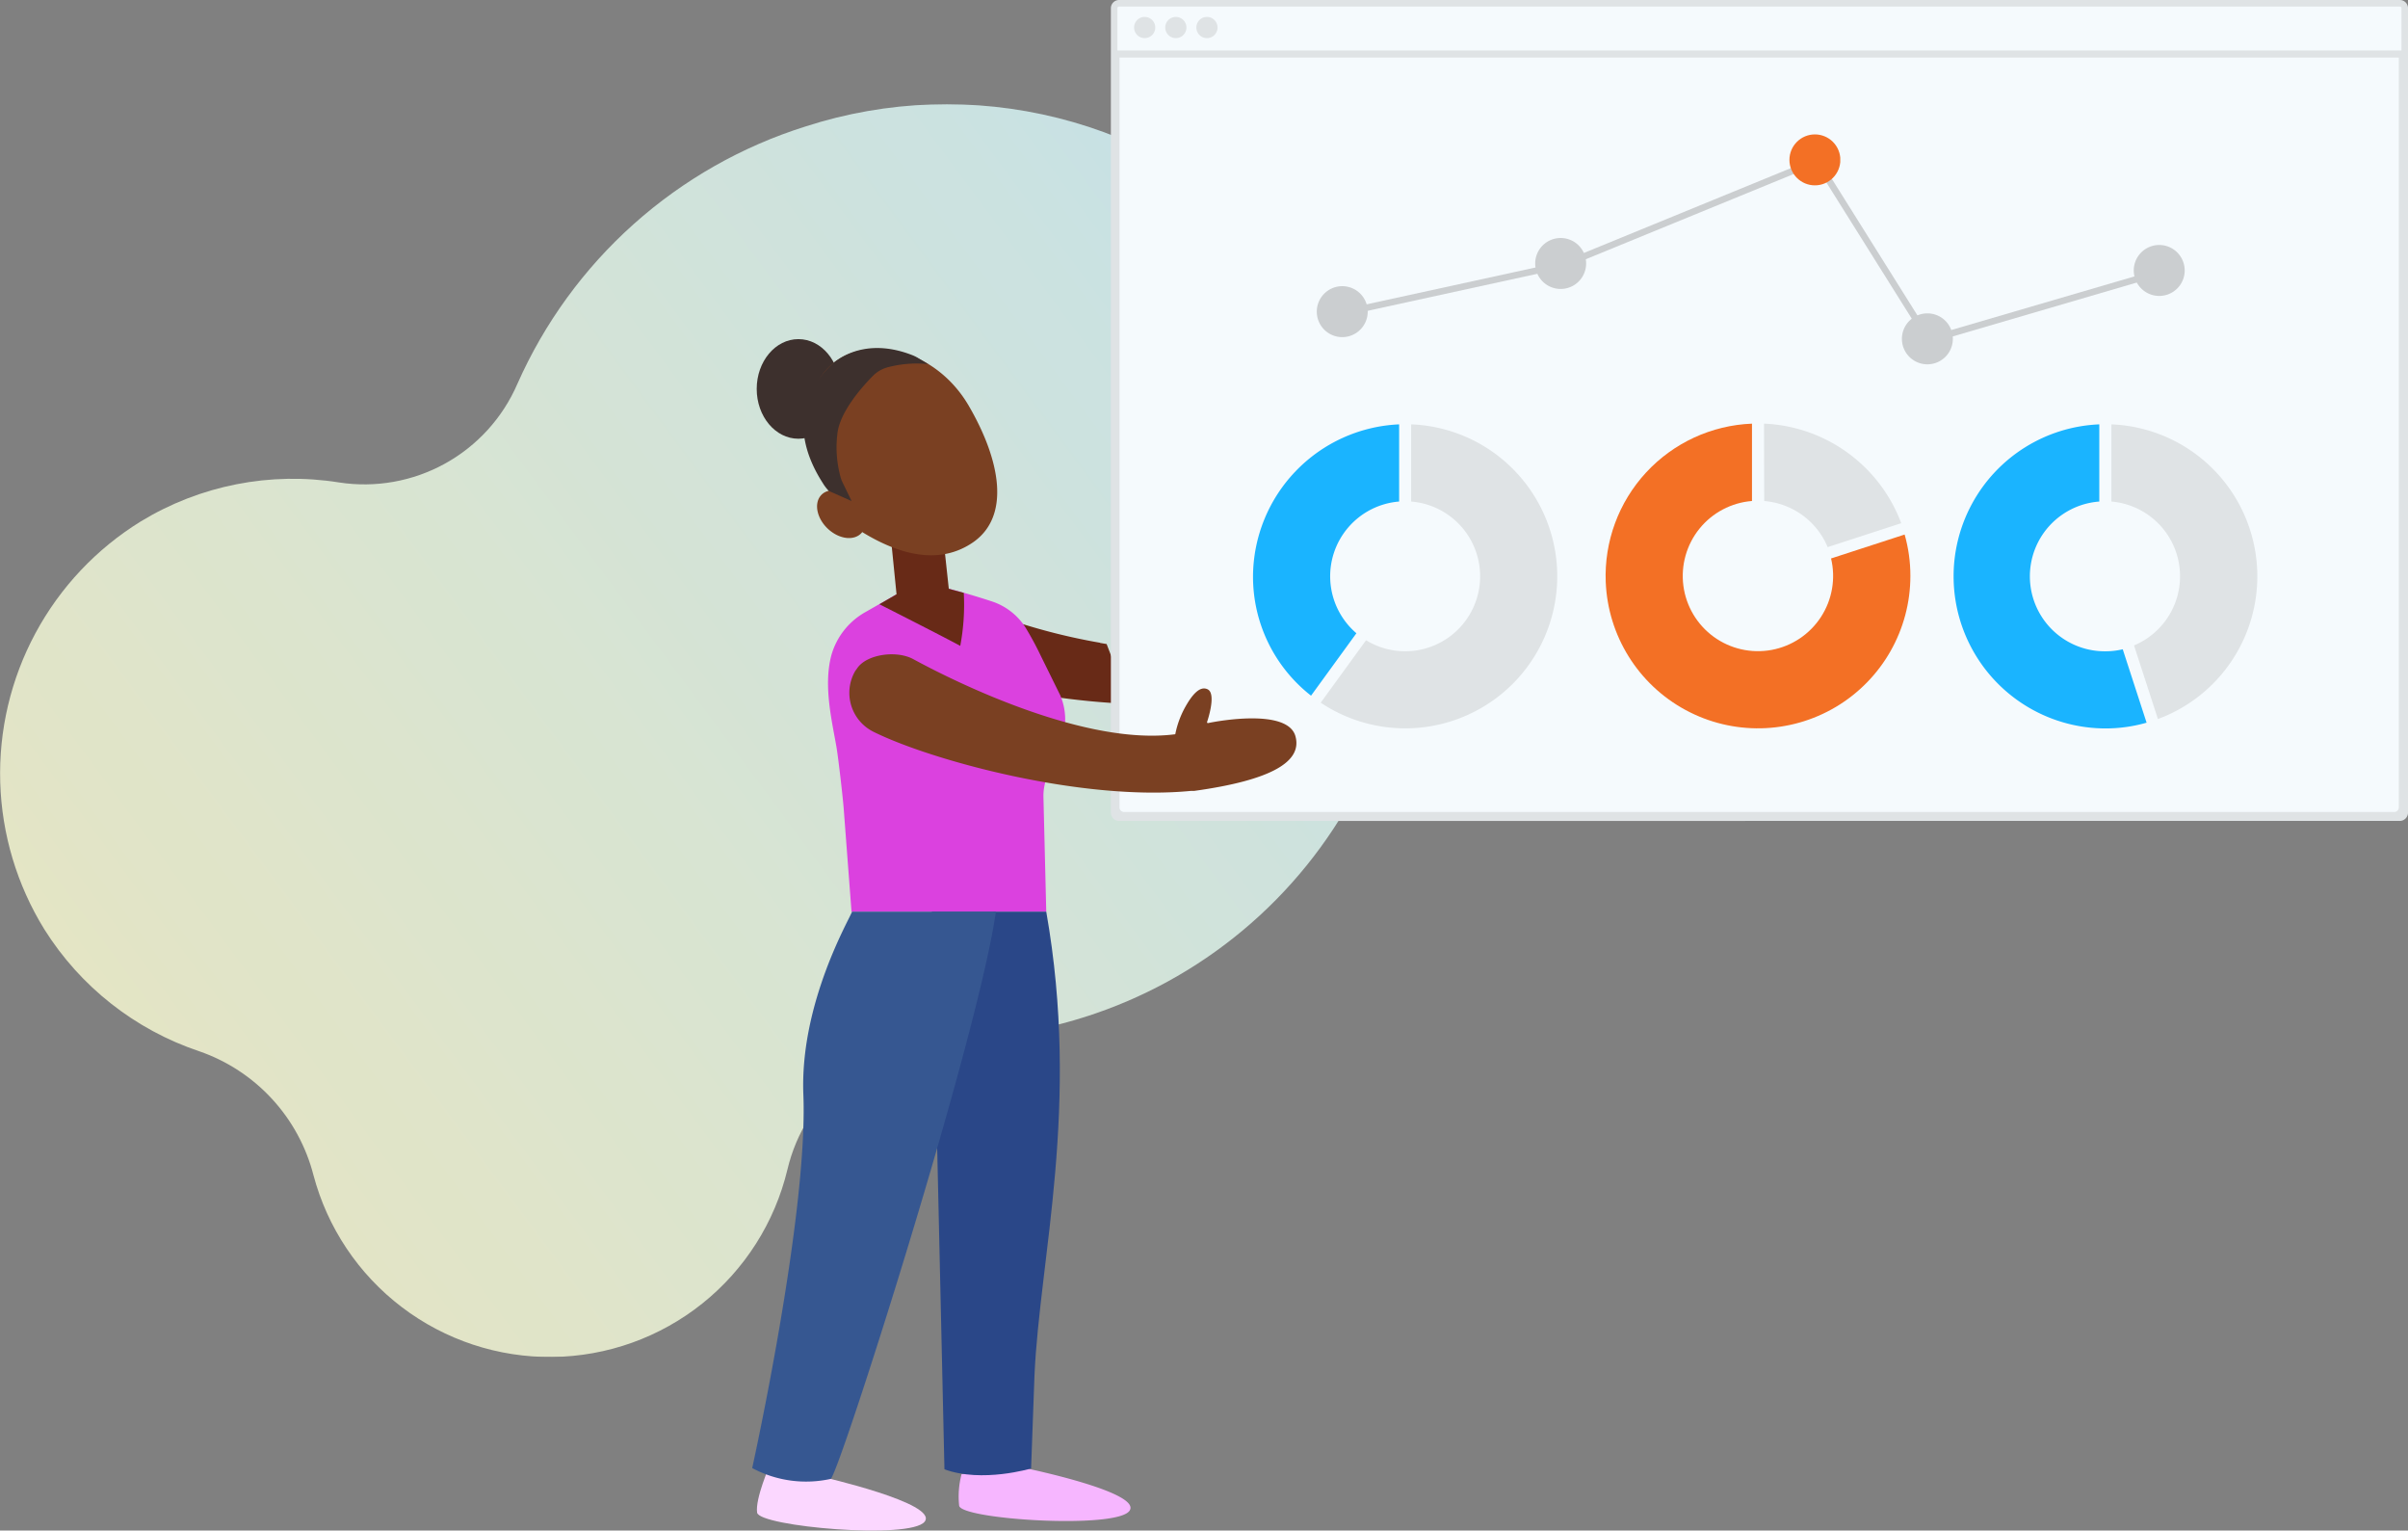 <svg xmlns="http://www.w3.org/2000/svg" xmlns:xlink="http://www.w3.org/1999/xlink" viewBox="0 0 198.568 126.172"><rect x="0" y="0" width="198.568" height="126.172" fill="#808080" stroke="none"/><defs><clipPath id="c"><path data-name="長方形 5783" fill="url(#a)" d="M0 0h116.276v103.282H0z"/></clipPath><clipPath id="d"><path data-name="パス 6268" d="M105.249 11.582a37.738 37.738 0 0 0-38.831-9.744A38.64 38.64 0 0 0 42.66 23.066a13.746 13.746 0 0 1-14.7 8.116A24.124 24.124 0 0 0 11.6 34.4a24.42 24.42 0 0 0-7.945 33.618 24.123 24.123 0 0 0 12.772 10.054 14.679 14.679 0 0 1 9.421 10.211 20.157 20.157 0 0 0 39.088-.473A14 14 0 0 1 78.4 77.045a38.482 38.482 0 0 0 26.852-65.464" fill="url(#a)"/></clipPath><clipPath id="e"><path data-name="長方形 5771" fill="none" d="M0 0h136.54v126.173H0z"/></clipPath><clipPath id="f"><path data-name="パス 6247" d="M.01 13.052a12.566 12.566 0 0 0 25.122-.5 12.421 12.421 0 0 0-.474-3.411l-6.068 1.972a6.2 6.2 0 1 1-6.52-4.737V0A12.566 12.566 0 0 0 .009 13.052" fill="none"/></clipPath><clipPath id="g"><path data-name="パス 6256" d="M0 2.096a2.1 2.1 0 1 0 2.1-2.1 2.1 2.1 0 0 0-2.1 2.1" fill="none"/></clipPath><linearGradient id="a" x1=".094" y1=".525" x2=".889" y2=".399" gradientUnits="objectBoundingBox"><stop offset="0" stop-color="#fffed2"/><stop offset="1" stop-color="#d7f9ff"/></linearGradient><linearGradient id="b" x1="-2.761" y1="3.595" x2="-2.739" y2="3.595" gradientUnits="objectBoundingBox"><stop offset="0" stop-color="#ffae8a"/><stop offset="1" stop-color="#f37025"/></linearGradient><linearGradient id="h" x1="-20.402" y1="27.449" x2="-20.274" y2="27.449" xlink:href="#b"/></defs><g data-name="グループ 9296"><g data-name="グループ 9086"><g data-name="グループ 9085" clip-path="url(#c)" transform="translate(0 8.589)"><g data-name="グループ 9084"><g data-name="グループ 9083" clip-path="url(#c)"><g data-name="グループ 9082" opacity=".8" style="isolation:isolate"><g data-name="グループ 9081"><g data-name="グループ 9080" clip-path="url(#c)"><g data-name="グループ 9079"><g data-name="グループ 9078" clip-path="url(#d)"><path data-name="長方形 5780" transform="rotate(-27.2 17.614 108.039)" fill="url(#a)" d="M0 0h161.951v153.978H0z"/></g></g></g></g></g></g></g></g></g><g data-name="グループ 9077"><g data-name="グループ 9068"><g data-name="グループ 9067" clip-path="url(#e)" transform="translate(62.028)"><path data-name="パス 6240" d="m28.688 53 .539.092 1.886 4.936a61.478 61.478 0 0 1-13.234-2.02l2.581-5.178a50.069 50.069 0 0 0 8.218 2.155" fill="#682a17"/><path data-name="長方形 5769" fill="#f5fafd" d="M29.923 4.386h106.181v62.696H29.923z"/><path data-name="パス 6241" d="M135.866.269H30.251a.4.4 0 0 0-.4.4v66.332a.409.409 0 0 0 .4.4h105.615a.409.409 0 0 0 .4-.4V.669a.4.4 0 0 0-.4-.4m.183 6.067v60.233a.641.641 0 0 1-.641.641H30.657a.646.646 0 0 1-.641-.641v-62.1H136.05Z" fill="#f5fafd"/><path data-name="パス 6242" d="M30.252 67.675a.676.676 0 0 1-.674-.675V.674A.674.674 0 0 1 30.252 0h105.615a.674.674 0 0 1 .674.674V67a.684.684 0 0 1-.671.674Zm.036-62.933v61.823a.377.377 0 0 0 .374.371h104.747a.372.372 0 0 0 .372-.371V4.742Zm-.171-.542h105.885V.674a.135.135 0 0 0-.135-.135H30.252a.135.135 0 0 0-.135.135Z" fill="#dfe3e5"/><path data-name="パス 6243" d="M32.364 1.396a.873.873 0 1 1-.873.873.873.873 0 0 1 .873-.873" fill="#dfe3e5"/><path data-name="パス 6244" d="M34.934 1.396a.873.873 0 1 1-.873.873.873.873 0 0 1 .873-.873" fill="#dfe3e5"/><path data-name="パス 6245" d="M37.499 1.396a.873.873 0 1 1-.873.873.873.873 0 0 1 .873-.873" fill="#dfe3e5"/><path data-name="長方形 5770" fill="#dfe3e5" d="M29.912 4.171h106.337v.205H29.912z"/><path data-name="パス 6246" d="M83.452 41.303a6.212 6.212 0 0 1 5.232 3.8l6.067-1.972a12.646 12.646 0 0 0-11.315-8.208Z" fill="#dfe3e5"/></g></g><g data-name="グループ 9070"><g data-name="グループ 9069" clip-path="url(#f)" transform="translate(132.402 34.924)"><path data-name="長方形 5772" transform="translate(-.264)" fill="url(#b)" d="M0 0h25.397v25.386H0z"/></g></g><g data-name="グループ 9072"><g data-name="グループ 9071" clip-path="url(#e)" transform="translate(62.028)"><path data-name="パス 6248" d="M46.88 57.926a12.535 12.535 0 1 0 7.458-22.944v6.364A6.181 6.181 0 1 1 50.62 52.78Z" fill="#dfe3e5"/><path data-name="パス 6249" d="M53.347 34.982A12.609 12.609 0 0 0 41.298 47.51a12.442 12.442 0 0 0 4.785 9.839l3.74-5.146a6.181 6.181 0 0 1 3.524-10.858Z" fill="#1ab4ff"/><path data-name="パス 6250" d="M111.084 34.982a12.539 12.539 0 0 0 .5 25.067 12.3 12.3 0 0 0 3.4-.474l-1.967-6.051a6.112 6.112 0 0 1-1.433.167 6.181 6.181 0 0 1-.5-12.345Z" fill="#1ab4ff"/><path data-name="パス 6251" d="m113.951 53.217 1.967 6.057a12.539 12.539 0 0 0-3.837-24.292v6.364a6.181 6.181 0 0 1 1.881 11.855Z" fill="#dfe3e5"/><path data-name="パス 6252" d="M48.657 23.591a2.1 2.1 0 1 1-2.1 2.1 2.1 2.1 0 0 1 2.1-2.1" fill="#cbced0"/><path data-name="パス 6253" d="M66.667 19.62a2.1 2.1 0 1 1-2.1 2.1 2.1 2.1 0 0 1 2.1-2.1" fill="#cbced0"/><path data-name="パス 6254" d="M96.907 25.833a2.1 2.1 0 1 1-2.1 2.1 2.1 2.1 0 0 1 2.1-2.1" fill="#cbced0"/><path data-name="パス 6255" d="M116.026 20.196a2.1 2.1 0 1 1-2.1 2.1 2.1 2.1 0 0 1 2.1-2.1" fill="#cbced0"/><path data-name="長方形 5773" fill="#cbced0" d="m48.417 25.578 16.738-3.65.115.527-16.738 3.65z"/><path data-name="長方形 5774" fill="#cbced0" d="m66.709 21.62 21.013-8.61.204.499-21.013 8.61z"/><path data-name="長方形 5775" fill="#cbced0" d="m87.411 13.178.457-.286 9.468 15.099-.457.286z"/></g></g><g data-name="グループ 9074"><g data-name="グループ 9073" clip-path="url(#g)" transform="translate(147.56 11.084)"><path data-name="長方形 5777" fill="url(#h)" d="M0 0h4.192v4.193H0z"/></g></g><g data-name="グループ 9076"><g data-name="グループ 9075" clip-path="url(#e)" transform="translate(62.028)"><path data-name="長方形 5778" fill="#cbced0" d="m97.024 27.75 18.993-5.56.151.518-18.993 5.56z"/><path data-name="パス 6257" d="M3.81 27.956c1.9 0 3.438 1.839 3.438 4.106s-1.539 4.106-3.438 4.106S.372 34.33.372 32.062s1.539-4.106 3.438-4.106" fill="#3d302d"/><path data-name="パス 6258" d="M22.491 121.021s9.7 1.994 8.622 3.524-13.854.722-14.048-.42a7.141 7.141 0 0 1 .2-2.6Z" fill="#f6b6ff"/><path data-name="パス 6259" d="M5.696 121.732s9.7 2.2 8.525 3.707-13.644.4-13.816-.744 1.04-3.9 1.04-3.9Z" fill="#fbd7ff"/><path data-name="パス 6260" d="M24.248 75.154H8.19l-.647-8.525c-.065-.851-.415-3.928-.571-4.9-.334-2.048-1.142-5.114-.442-7.722a5.928 5.928 0 0 1 2.8-3.546l2.49-1.423a4.432 4.432 0 0 1 1.239-.329l1.956-.21a4.105 4.105 0 0 1 1.557.124c.706.189 1.827.507 3.19.954a5.213 5.213 0 0 1 2.775 2.155 25.384 25.384 0 0 1 1.245 2.3l1.619 3.282a5.07 5.07 0 0 1 .172 3.519l-1.265 3.231a4.206 4.206 0 0 0-.291 1.67Z" fill="#db41df"/><path data-name="パス 6261" d="M11.936 49.332a2.819 2.819 0 0 0 4.311-.469l-.458-4.246-4.311.14Z" fill="#682a17"/><path data-name="パス 6262" d="M6.919 29.761c-2.834 2.026-3.039 6.666-.6 10.7a1.2 1.2 0 0 0-.657.383c-.593.684-.318 1.929.609 2.775s2.155.986 2.759.3l.038-.059c3.007 1.843 6.369 2.8 9.2.808 3.018-2.155 2.22-6.687-.4-11.2s-7.91-5.874-10.944-3.707" fill="#7a4022"/><path data-name="パス 6263" d="M24.248 75.154c2.829 16.052-.539 28.511-.97 38.221l-.28 7.679s-4.041 1.212-7.145.07l-1.04-45.964Z" fill="#2a4788"/><path data-name="パス 6264" d="M20.094 75.154c-1.471 10.43-13.008 46.595-13.628 46.762A9.4 9.4 0 0 1 0 121.021s4.613-20.837 4.219-30.779c-.3-7.544 3.831-14.517 4.014-15.088Z" fill="#365791"/><path data-name="パス 6265" d="M10.491 49.812s5.556 2.818 6.666 3.432a18.316 18.316 0 0 0 .291-4.37l-1.66-.447-3.885.566Z" fill="#682a17"/><path data-name="パス 6266" d="M14.506 30.015a9.321 9.321 0 0 0-3.276.248 2.693 2.693 0 0 0-1.293.738c-.932.948-2.737 3-2.915 4.78a9.253 9.253 0 0 0 .3 3.675 2.421 2.421 0 0 0 .135.323l.738 1.525-1.875-.83a3.717 3.717 0 0 1-.5-.652c-1.035-1.617-3.319-5.847.657-9.7 0 0 2.382-2.565 6.763-.83a3.06 3.06 0 0 1 .42.21Z" fill="#3d302d"/><path data-name="パス 6267" d="M34.832 60.535c-7.291.921-17.631-4.068-21.554-6.2-1.363-.738-3.772-.415-4.591.711l-.189.264a3.585 3.585 0 0 0 1.471 5c4.7 2.349 17.195 5.771 26.226 4.887h.269c6.321-.878 8.923-2.4 8.331-4.51-.641-2.285-6.332-1.266-7.21-1.078a.07.07 0 0 1-.077-.063.06.06 0 0 1 0-.024c.156-.463.727-2.355.054-2.694s-1.331.539-1.821 1.4a7.675 7.675 0 0 0-.851 2.285.064.064 0 0 1-.059.022" fill="#7a4022"/></g></g></g></g></svg>